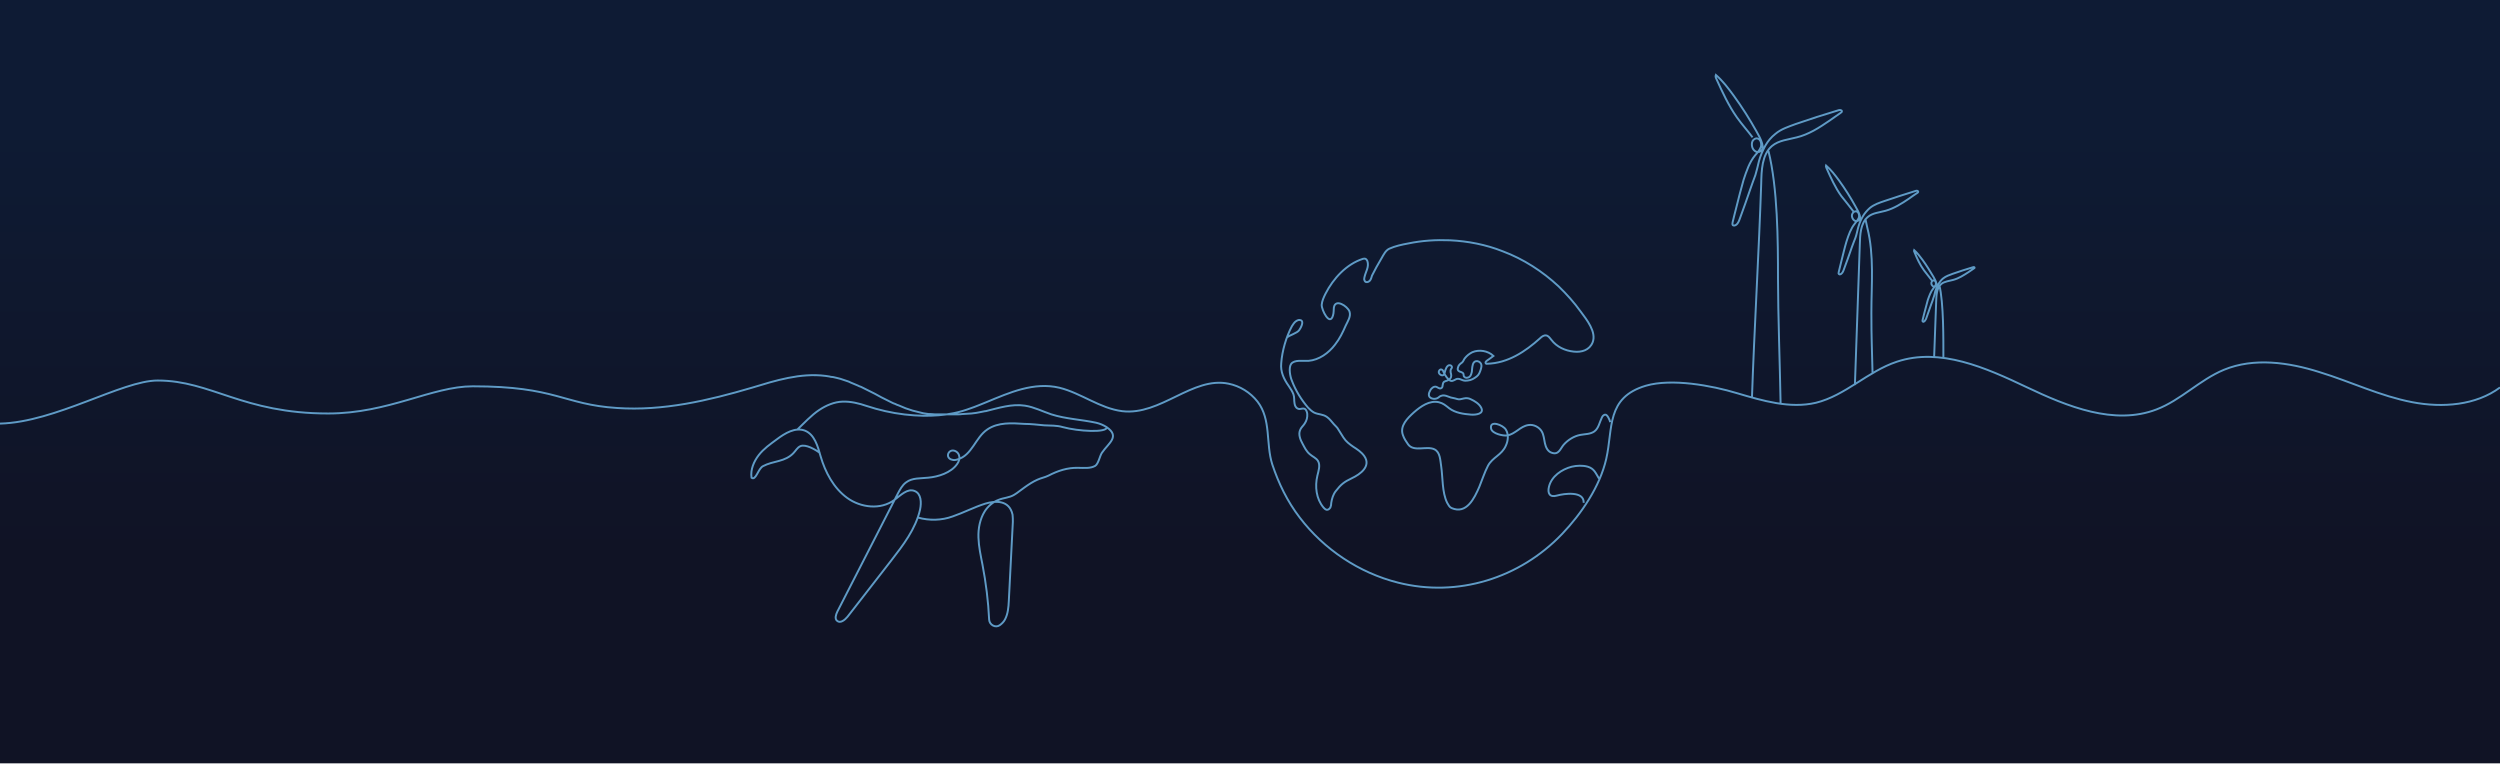 <?xml version="1.0" encoding="utf-8"?>
<!-- Generator: Adobe Illustrator 24.0.1, SVG Export Plug-In . SVG Version: 6.00 Build 0)  -->
<svg version="1.1" id="Layer_1" xmlns="http://www.w3.org/2000/svg" xmlns:xlink="http://www.w3.org/1999/xlink" x="0px" y="0px"
	 viewBox="0 0 864.6 264.2" style="enable-background:new 0 0 864.6 264.2;" xml:space="preserve">
<style type="text/css">
	.st0{fill:url(#SVGID_1_);}
	.st1{fill:none;stroke:#5F9BC6;stroke-width:0.675;stroke-miterlimit:10;}
</style>
<title>Header_Capabilities</title>
<linearGradient id="SVGID_1_" gradientUnits="userSpaceOnUse" x1="-3532.865" y1="1810.77" x2="-3532.865" y2="1993.469" gradientTransform="matrix(-1 0 0 1 -3100.565 -1767.449)">
	<stop  offset="0" style="stop-color:#0E1B34"/>
	<stop  offset="0.81" style="stop-color:#101325"/>
</linearGradient>
<rect class="st0" width="864.6" height="264"/>
<g>
	<path class="st1" d="M672.1,123.7c0-6.2,0.1-19-1.4-25.1 M668.2,97.1c-0.7-1-2.1-2.6-2.8-3.6c-1.4-1.9-2.4-4.1-3.3-6.3
		c-0.1-0.2-0.2-0.4-0.1-0.7c1.1,1,2,2.2,2.9,3.4c1.4,1.9,2.6,3.9,3.8,5.9c0.3,0.6,0.7,1.2,0.9,1.9c0.1,0.4,0.2,0.8,0,1.1
		c-0.2,0.3-0.6,0.4-0.9,0.3c-0.3-0.1-0.5-0.4-0.7-0.7c-0.1-0.3-0.1-0.7,0.1-1c0.2-0.3,0.5-0.5,0.8-0.4c0.5,0.1,0.7,0.8,0.6,1.4
		c-0.2,0.5-0.6,0.9-0.9,1.4c-0.9,1.1-1.4,2.6-1.9,4c-0.4,1.5-0.8,3-1.2,4.5c-0.2,0.8-0.4,1.6-0.6,2.4c0,0.2-0.1,0.4,0.1,0.5
		c0.1,0.1,0.1,0.1,0.2,0.1c0.4-0.1,0.7-0.6,0.9-1c0.6-1.7,1.2-3.4,1.8-5.1c0.3-0.8,0.6-1.5,0.8-2.3c0.3-0.7,0.4-1.5,0.6-2.2
		c0.3-0.9,0.6-1.7,1.1-2.5c0.5-0.8,1-1.4,1.6-1.9c1-0.8,2.2-1.2,3.3-1.6c2.3-0.8,4.7-1.6,7.1-2.3c0.2-0.1,0.5,0,0.5,0.2
		c0,0.1-0.1,0.2-0.2,0.2c-0.6,0.4-1.3,0.9-1.9,1.3c-1.7,1.1-3.4,2.2-5.3,2.7c-1.4,0.4-3,0.5-4.1,1.4c-1.7,1.4-1.7,4.1-1.8,6.2
		c-0.3,8.3-0.4,10.9-0.7,19.1 M615.8,139.5c-0.2-12-0.9-31.2-0.9-43.2c0-13.2-0.1-31.2-3.3-44.1 M606.1,47.5
		c-1.7-2.3-3.7-4.5-5.4-6.9c-2.9-4.1-5-8.7-7.1-13.3c-0.2-0.4-0.4-0.9-0.2-1.4c2.4,2.1,4.3,4.6,6.2,7.2c2.9,4,5.5,8.1,7.9,12.4
		c0.7,1.3,1.5,2.6,1.9,4.1c0.2,0.8,0.4,1.7-0.1,2.3c-0.4,0.6-1.2,0.8-1.9,0.6c-0.7-0.3-1.2-0.9-1.4-1.6c-0.2-0.7-0.2-1.5,0.1-2.1
		c0.3-0.6,1.1-1.1,1.7-0.9c1.1,0.2,1.5,1.8,1.2,2.9c-0.4,1.1-1.2,2-2,2.9c-2,2.4-3,5.5-4,8.5c-0.9,3.1-1.7,6.3-2.5,9.5
		c-0.4,1.7-0.9,3.4-1.3,5.2c-0.1,0.3-0.1,0.8,0.1,1c0.1,0.1,0.3,0.1,0.5,0.1c0.9-0.1,1.5-1.2,1.8-2.1c1.3-3.6,2.6-7.1,3.8-10.7
		c0.5-1.6,1.2-3.2,1.7-4.7c0.5-1.6,0.8-3.1,1.2-4.7c0.5-1.9,1.3-3.7,2.2-5.4c1-1.7,2-2.9,3.5-4.1c2-1.7,4.6-2.5,7-3.4
		c4.9-1.7,9.9-3.3,14.9-4.8c0.4-0.1,1.1-0.1,1.1,0.4c0,0.2-0.2,0.4-0.4,0.5c-1.3,0.9-2.7,1.9-4,2.8c-3.5,2.4-7.1,4.7-11.2,5.7
		c-3,0.8-6.2,1-8.6,3c-3.5,3-3.6,8.6-3.7,13c-0.7,21.5-2.5,52.7-3.2,74.2 M647.6,129.1c-0.2-9.8-0.4-11.2-0.4-21
		c0-9.7,1-19.8-1.4-29.3c0,0-0.7-3.2-0.7-3.2 M641.2,73.4c-1.4-1.9-2.9-3.7-4.4-5.6c-2.1-2.9-3.6-6.3-5.1-9.6
		c-0.1-0.3-0.3-0.7-0.2-1c1.7,1.5,3.1,3.3,4.5,5.2c2.1,2.9,4,5.9,5.7,9c0.5,0.9,1.1,1.9,1.4,2.9c0.2,0.6,0.3,1.2-0.1,1.7
		c-0.3,0.4-0.9,0.6-1.4,0.4c-0.5-0.2-0.8-0.6-1-1.1c-0.2-0.5-0.2-1.1,0.1-1.5c0.2-0.5,0.8-0.8,1.3-0.7c0.8,0.2,1.1,1.3,0.9,2.1
		c-0.3,0.8-0.9,1.4-1.4,2.1c-1.4,1.7-2.2,4-2.9,6.2c-0.7,2.3-1.2,4.6-1.8,6.9c-0.3,1.2-0.6,2.5-0.9,3.7c-0.1,0.2-0.1,0.5,0.1,0.7
		c0.1,0.1,0.2,0.1,0.3,0.1c0.7-0.1,1.1-0.9,1.3-1.5c1-2.6,1.9-5.2,2.8-7.8c0.4-1.2,0.9-2.3,1.3-3.4c0.4-1.1,0.6-2.3,0.9-3.4
		c0.4-1.4,0.9-2.7,1.6-3.9c0.7-1.2,1.5-2.1,2.5-3c1.5-1.2,3.3-1.8,5.1-2.4c3.6-1.2,7.2-2.4,10.8-3.5c0.3-0.1,0.8,0,0.8,0.3
		c0,0.2-0.2,0.3-0.3,0.4c-1,0.7-2,1.3-2.9,2c-2.5,1.7-5.2,3.4-8.1,4.2c-2.1,0.6-4.5,0.7-6.2,2.2c-2.5,2.2-2.6,6.2-2.7,9.4
		c-0.6,18.1-1.1,30.6-1.7,48.7 M864.6,134c-8.3,6.2-19.9,7.1-30.3,5.1c-11.1-2.1-21.3-7.1-32.1-10.4c-10.7-3.4-22.7-5.1-33.1-0.8
		c-8.4,3.5-14.9,10.5-23.3,13.7c-14.6,5.6-30.8-1-44.9-7.7c-14.1-6.7-30-13.8-44.9-8.8c-10,3.3-17.8,11.7-28,14.2
		c-9,2.1-18.4-0.7-27.2-3.3c-8.9-2.7-22.7-5.2-31.6-2.6c-13.8,4.1-11.3,14.7-13.7,25.3c-2.2,9.6-8.6,19-15.3,26
		c-14.6,15.3-36.1,22-56.7,16.8c-13.5-3.4-25.6-11.5-34-22.5c-4.3-5.6-7.3-11.8-9.5-18.4c-2.3-7.2-0.3-15.5-5.1-21.7
		c-2.5-3.2-6.1-5.4-10-6.2c-12.5-2.6-23.5,11.1-36.8,9.5c-7.8-1-14.1-6.2-21.7-8.1c-8.9-2.1-17.3,1.7-25.3,5
		c-1.8,0.7-3.6,1.5-5.4,2.1c-1.9,0.7-3.9,1.3-5.9,1.7c-3.4,0.7-6.8,0.9-10.3,0.9c-4.5-0.1-8.9-0.6-13.3-1.6
		c-2.2-0.5-4.4-1.1-6.5-1.8c-2.6-0.9-5.5-1.6-8.3-1.5c-2.9,0.1-5.7,1.3-8.1,2.9c-2.6,1.7-5.5,4.8-7.7,6.9 M0,146.5
		c19.3-0.5,42.2-14.9,54.5-14.9c18.6,0,29.3,11.4,59,11.4c20.9,0,35.9-9.4,50-9.4c29,0,31.2,6.3,49.9,7.5c15.9,1.1,31.7-2.6,46.6-7
		c8.2-2.5,16.8-5.2,25.5-4.1c0.4,0.1,0.9,0.1,1.3,0.2c0.4,0.1,0.8,0.2,1.3,0.2c0.4,0.1,0.8,0.2,1.3,0.3c0.4,0.1,0.8,0.2,1.2,0.3
		c0.4,0.1,0.8,0.3,1.2,0.4c0.4,0.1,0.8,0.3,1.2,0.4c0.4,0.1,0.8,0.3,1.2,0.5c0.4,0.2,0.8,0.3,1.2,0.5c0.4,0.2,0.8,0.3,1.2,0.5
		c0.4,0.2,0.8,0.4,1.2,0.5c0.4,0.2,0.8,0.4,1.2,0.6c0.4,0.2,0.8,0.4,1.2,0.6c0.4,0.2,0.8,0.4,1.2,0.6c0.4,0.2,0.8,0.4,1.2,0.6
		c0.4,0.2,0.8,0.4,1.1,0.6c0.4,0.2,0.8,0.4,1.1,0.6c0.4,0.2,0.8,0.4,1.2,0.6c0.4,0.2,0.8,0.4,1.2,0.6c0.4,0.2,0.8,0.4,1.2,0.6
		c0.4,0.2,0.8,0.4,1.2,0.5c0.4,0.2,0.8,0.4,1.2,0.5c0.4,0.2,0.8,0.3,1.2,0.5c0.4,0.2,0.8,0.3,1.2,0.5c0.4,0.1,0.8,0.3,1.2,0.4
		c0.4,0.1,0.8,0.3,1.2,0.4c0.4,0.1,0.8,0.2,1.2,0.3c0.4,0.1,0.8,0.2,1.2,0.3c0.4,0.1,0.8,0.2,1.2,0.3c0.4,0.1,0.8,0.1,1.3,0.2
		c0.4,0.1,0.9,0.1,1.3,0.1c0.5,0,1,0.1,1.4,0.1c0.5,0,1.1,0,1.6,0c0.5,0,1.1,0,1.6,0c0.5,0,1.1,0,1.6,0c0.5,0,1.1,0,1.6,0
		c0.5,0,1.1,0,1.6,0c0.5,0,1.1,0,1.6-0.1c0.5,0,1.1-0.1,1.6-0.1c0.5,0,1.1-0.1,1.6-0.1c0.5-0.1,1.1-0.1,1.6-0.2
		c0.5-0.1,1-0.2,1.6-0.3c0.5-0.1,1-0.2,1.5-0.3c0.1,0,0.1,0,0.2,0c4.5-1.1,9-2.6,13.6-1.9c3.2,0.5,6.1,2,9.1,3
		c5,1.6,10.4,1.8,15.5,2.9c1.3,0.3,2.5,0.8,3.6,1.5c4.8,3.3,0.7,5.5-1.6,8.9c-0.7,1-1.2,3.8-2.3,4.5c-1.7,1-3.9,0.7-5.9,0.7
		c-3.7-0.1-7,1-10.3,2.7c-1.2,0.6-2.5,0.8-3.8,1.4c-1.6,0.7-3.1,1.7-4.5,2.7c-1.2,0.8-2.3,1.8-3.5,2.5c-1.8,1.1-3.6,1-5.5,1.8
		c-1.9,0.7-3.6,2.2-4.7,3.9c-1.7,2.7-2.3,6-2.2,9.1c0.1,3.2,0.8,6.3,1.4,9.4c1.2,6.3,2,12.6,2.3,19c0.1,1.8,2.2,3,3.7,1.9
		c0.7-0.5,1.4-1.2,1.8-2c1-1.9,1.2-4.2,1.3-6.3l1.4-27.4c0-0.8,0-1.7-0.1-2.5c-1.1-5.1-5.9-4.9-9.5-3.8c-3.8,1.2-7.4,3.1-11.2,4.4
		c-3.8,1.4-8.1,1.5-12,0.4 M382.8,147.8c-0.1,1.9-9.8,1.4-15.3-0.1c-2-0.6-4.2-0.5-6.3-0.6c-2.3-0.2-4.6-0.5-6.9-0.5
		c-4.4-0.3-9.1-0.6-12.8,1.9c-4.2,2.8-5.3,9-10.4,10.4c-0.6,0.2-1.2,0.3-1.8,0.1c-0.6-0.1-1.2-0.5-1.4-1.1c-0.3-1,0.5-2.1,1.6-2.1
		c1,0,2,0.8,2.2,1.8c0.3,1-0.1,2.1-0.7,2.9c-2.1,3-6.5,4.4-10,4.7c-2.6,0.3-5.5,0-7.6,1.6c-1.4,1-2.2,2.6-3,4.1
		c-6.9,13.5-13.9,27.1-20.8,40.6c-0.5,1-1,2.5-0.1,3.2c1.1,1,2.7-0.3,3.6-1.4c5-6.4,10-12.9,15-19.3c4.2-5.4,8.6-11.1,10.1-17.8
		c0.5-2.4,0.4-5.5-1.9-6.4c-2.5-1-4.8,1.5-7,3.1c-4.7,3.5-11.6,2.7-16.3-0.7c-4.7-3.4-7.6-8.9-9.2-14.4c-1-3.5-2.1-7.6-5.5-8.9
		c-3.3-1.2-6.8,0.9-9.6,3c-2.3,1.7-4.6,3.3-6.3,5.5c-1.7,2.2-2.9,5-2.5,7.8c1.5,1.2,2.3-3.2,4-4c1.7-0.9,3.6-1.3,5.5-1.8
		c1.9-0.5,3.7-1.3,5-2.7c0.8-0.8,1.3-1.9,2.4-2.4c1.8-0.8,5.3,1.2,6.8,2.4 M445.1,116.7c0.9-0.8,3.5-1.5,4.2-2.5
		c0.7-1,1.6-2.9,0.7-3.4c-0.7-0.3-1.2-0.1-1.8,0.3c-0.6,0.4-1,1.1-1.4,1.7c-2,3.7-3.4,8.6-3.7,12.8c-0.3,3,0.9,5.5,2.6,7.9
		c0.6,0.9,1.2,1.8,1.6,2.8c0.4,1.1,0.2,2.1,0.4,3.2c0.1,0.7,0.4,1.5,1.1,1.8c0.8,0.4,1.3-0.1,2.1,0c0.8,0.1,1.1,1.1,1.2,1.8
		c0.1,1.2-0.2,2.4-0.9,3.4c-0.5,0.8-1.3,1.4-1.6,2.3c-0.6,1.5,0.1,3.3,0.9,4.7c0.7,1.3,1.3,2.6,2.5,3.6c0.9,0.8,2.2,1.3,2.8,2.3
		c0.9,1.5,0.2,3.4-0.2,5.1c-0.9,3.8-0.4,8,2.1,11c0.3,0.3,0.6,0.7,1.1,0.8c0.5,0.1,1-0.3,1.3-0.8c0.2-0.5,0.3-1,0.3-1.6
		c0.2-1.4,0.7-3,1.6-4.1c1.8-2.3,2.8-3.1,5.5-4.4c3-1.4,6.8-4.2,4.3-7.7c-1-1.4-2.4-2.3-3.8-3.2c-1.3-0.9-2.5-1.8-3.4-3.2
		c-0.6-0.9-1.1-1.8-1.7-2.7c-0.4-0.8-1-1.2-1.6-1.9c-0.7-0.8-1.5-1.9-2.4-2.5c-1.4-1-2.9-0.8-4.4-1.5c-0.8-0.4-1.5-1.1-2.1-1.7
		c-2.4-2.8-4.3-5.9-5.6-9.3c-0.6-1.4-1.2-4.4-0.3-5.8c1.1-1.6,4.3-1,6-1.1c3.7-0.3,7-2.7,9.2-5.6c1.6-2,2.7-4.3,3.7-6.6
		c0.7-1.5,1.9-3.2,1.3-4.9c-0.7-1.8-4.9-4.6-5.4-1.3c-0.1,0.9,0,1.8-0.3,2.7c-1.1,3.9-4-2-3.9-3.7c0.1-1.3,0.7-2.6,1.3-3.8
		c2.7-5.3,7.3-10.3,13-12.1c0.3-0.1,0.7-0.1,1,0.1c0.2,0.2,0.4,0.4,0.5,0.7c0.3,0.9,0.2,1.9-0.1,2.8c-0.3,0.9-0.7,1.8-0.9,2.7
		c-0.1,0.3-0.1,0.6-0.1,0.9c0.1,0.3,0.2,0.6,0.5,0.8c0.3,0.1,0.6,0.1,0.8,0c0.3-0.1,0.5-0.3,0.7-0.5c0.4-0.5,0.5-1.1,0.7-1.7
		c1-2,2.1-4,3.3-6c0.7-1.2,1.4-2.7,2.7-3.3c2-0.9,4.3-1.4,6.5-1.8c4.8-1,9.7-1.3,14.5-1.1c6.2,0.3,12.4,1.5,18.2,3.8
		c7.2,2.7,13.7,6.9,19.3,12.1c2.8,2.7,5.4,5.6,7.7,8.8c2,2.7,5.5,7,4.1,10.6c-1.1,2.7-3.8,3.5-6.5,3.2c-3-0.3-5.9-1.6-7.8-4.1
		c-0.5-0.6-1-1.4-1.8-1.5c-0.8-0.1-1.5,0.4-2.1,1c-5.1,4.6-11.1,8.6-18.3,8.8c-0.1,0-0.2,0-0.3,0c-0.2-0.1-0.3-0.4-0.2-0.6
		c0.2-0.4,0.8-0.7,1.2-1c0.5-0.4,1-0.7,1.5-1.1c-1.9-1.8-4.9-2.3-7.3-1.3c-1,0.5-1.9,1.2-2.6,2.1c-0.4,0.5-0.5,1.1-1,1.5
		c-0.7,0.5-1.2,0.9-1.4,1.8c-0.2,0.6,0,1,0.6,1.3c0.3,0.1,0.5,0.1,0.8,0.3c0.2,0.1,0.4,0.2,0.5,0.4c0.1,0.2,0,0.4,0.1,0.7
		c0.1,0.6,0.8,0.9,1.4,0.7c0.6-0.1,1-0.6,1.2-1.2c0.2-0.5,0.3-1.1,0.3-1.7c0.1-1,0.2-2.6,1.4-2.8c0.7-0.1,1.4,0.3,1.7,0.9
		c0.3,0.6,0.1,1.3-0.1,2c-0.3,0.9-0.6,1.8-1.4,2.4c-0.9,0.7-1.9,1.3-3.1,1.4c-0.6,0.1-1.1,0.1-1.7-0.1c-0.6-0.2-1.1-0.5-1.7-0.5
		c-0.9,0-1.6,1-2.5,0.7c-0.9-0.3-2-2-2.4-2.9c-0.1-0.4-0.3-0.8-0.7-1c-0.4-0.2-0.9,0.2-1,0.7c-0.1,0.4,0.2,0.9,0.6,1.1
		c0.3,0.2,0.7,0.3,1,0.1c0.4-0.2,0.4-0.7,0.5-1.1c0.2-0.8,0.7-2.4,1.7-2.3c0.4,0,0.9,0.4,0.7,0.9c-0.1,0.2-0.2,0.3-0.3,0.5
		c-0.2,0.3-0.1,0.7-0.1,1.1c0.1,0.4,0.2,0.7,0.2,1.1c0,0.7-0.4,1.3-1.1,1.6c-0.6,0.3-1.3,0.3-1.6,0.8c-0.2,0.3-0.2,0.7-0.3,1.1
		c0,0.4-0.2,0.8-0.6,0.9c-0.5,0.2-1-0.3-1.5-0.5c-0.5-0.2-1.1,0-1.5,0.4c-0.4,0.3-0.7,0.8-0.9,1.3c-0.2,0.4-0.3,0.9-0.2,1.4
		c0.2,0.6,0.8,0.9,1.4,1c0.4,0.1,1.1,0,1.5-0.2c0.5-0.2,0.8-0.7,1.3-0.8c0.7-0.3,1.6-0.1,2.3,0.2c0.7,0.3,1.4,0.5,2.1,0.6
		c0.7,0.1,1.4,0.5,2.1,0.4c0.5-0.1,0.9-0.2,1.4-0.3c0.8-0.2,1.7-0.1,2.4,0.3c1.3,0.6,2.8,1.5,3.5,2.8c1.3,2.3-1.9,2.6-3.4,2.5
		c-2.6-0.2-5.5-0.6-7.6-2.2c-1.3-1-2-1.7-3.6-2.1c-3.2-0.7-6.2,1.4-8.6,3.5c-2.2,2-5,4.7-3.8,7.9c0.4,1.2,1.1,2.2,1.8,3.2
		c2,2.7,6.4,0.4,9.1,1.7c2,1,2,3.8,2.3,5.7c0.6,3.9,0.3,9.2,2.1,12.8c0.4,0.7,0.8,1.5,1.5,1.8c5.2,2.3,7.9-3.4,9.6-7.3
		c1-2.4,1.8-5,3-7.3c1.6-3,4.8-3.7,6.2-7c0.8-1.7,1-3.9,0-5.5c-0.9-1.6-5.8-3.5-5.1-0.3c0.4,1.7,4.2,2.5,5.5,2.3
		c1.4-0.2,2.5-1,3.7-1.8c1.1-0.8,2.3-1.6,3.7-1.8c1.8-0.3,3.7,0.7,4.6,2.2c0.7,1.2,0.8,2.7,1.1,4.1c0.3,1.4,1,2.9,2.4,3.3
		c2.4,0.8,2.9-1.4,4.1-2.8c1.5-1.7,3.6-3,5.8-3.4c1.6-0.3,3.4-0.2,4.8-1.2c1.5-1.1,1.8-3.2,2.6-4.8c0.2-0.5,0.6-0.9,1.1-1
		c0.8-0.1,1.6,1.8,1.8,2.6 M553,165.5c-1.2-1.9-1.6-3.4-3.9-4.1c-1.8-0.5-3.7-0.4-5.5,0c-3.5,0.9-7,3.3-7.9,6.9
		c-0.6,2.3,0.3,3.8,2.7,3.1c2.5-0.7,9.5-1.7,9.3,2.5"/>
</g>
</svg>
